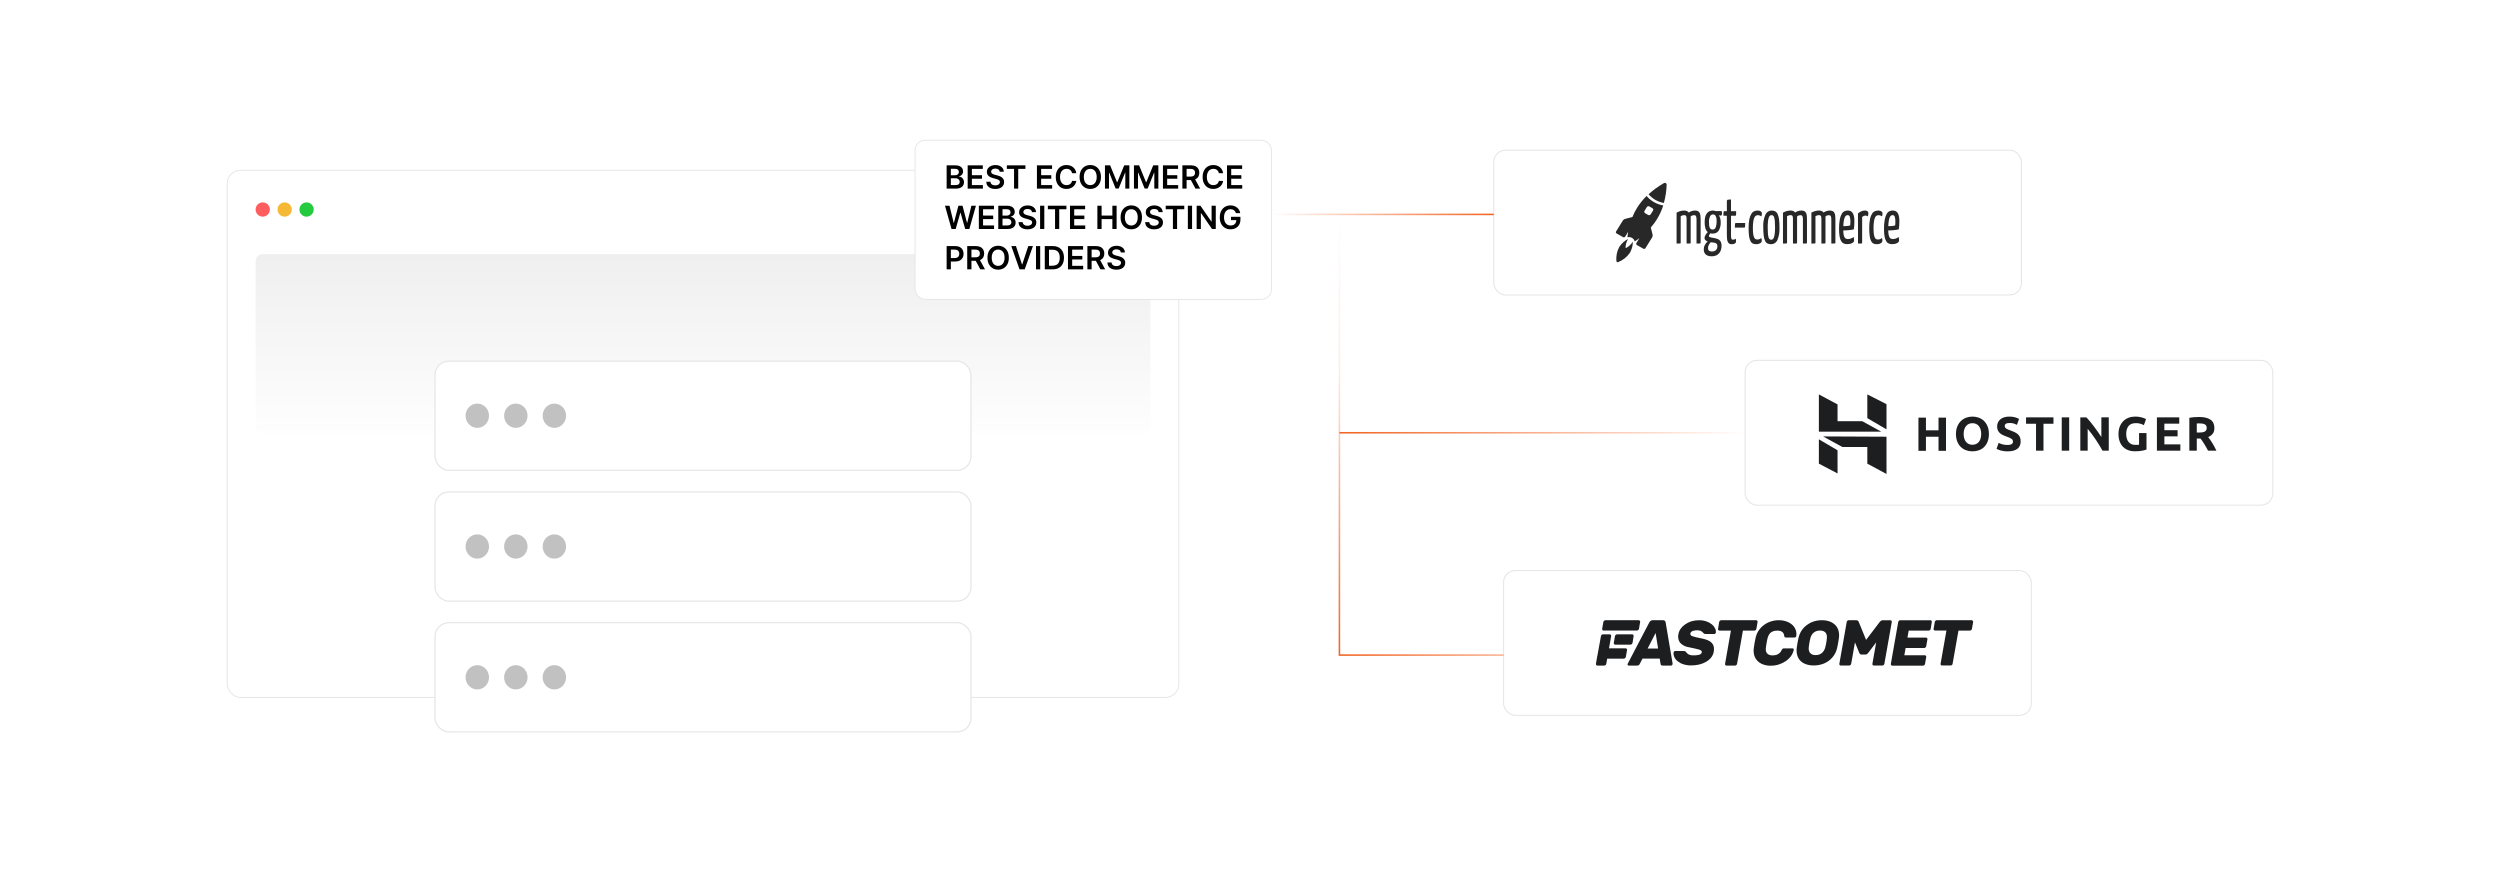 <?xml version="1.0" encoding="UTF-8"?><svg id="a" xmlns="http://www.w3.org/2000/svg" xmlns:xlink="http://www.w3.org/1999/xlink" viewBox="0 0 860 300"><defs><filter id="b" filterUnits="userSpaceOnUse"><feOffset dx="0" dy="0"/><feGaussianBlur result="c" stdDeviation="3.514"/><feFlood flood-color="#f26322" flood-opacity=".3"/><feComposite in2="c" operator="in"/><feComposite in="SourceGraphic"/></filter><linearGradient id="d" x1="241.825" y1="154.087" x2="241.825" y2="87.83" gradientUnits="userSpaceOnUse"><stop offset="0" stop-color="#fff"/><stop offset="1" stop-color="#efefef"/></linearGradient><filter id="e" filterUnits="userSpaceOnUse"><feOffset dx="0" dy="0"/><feGaussianBlur result="f" stdDeviation="2.59"/><feFlood flood-color="#f26322" flood-opacity=".3"/><feComposite in2="f" operator="in"/><feComposite in="SourceGraphic"/></filter><filter id="g" filterUnits="userSpaceOnUse"><feOffset dx="0" dy="0"/><feGaussianBlur result="h" stdDeviation="2.59"/><feFlood flood-color="#f26322" flood-opacity=".3"/><feComposite in2="h" operator="in"/><feComposite in="SourceGraphic"/></filter><filter id="i" filterUnits="userSpaceOnUse"><feOffset dx="0" dy="0"/><feGaussianBlur result="j" stdDeviation="2.59"/><feFlood flood-color="#f26322" flood-opacity=".3"/><feComposite in2="j" operator="in"/><feComposite in="SourceGraphic"/></filter><filter id="k" filterUnits="userSpaceOnUse"><feOffset dx="0" dy="0"/><feGaussianBlur result="l" stdDeviation="3.257"/><feFlood flood-color="#f26322" flood-opacity=".3"/><feComposite in2="l" operator="in"/><feComposite in="SourceGraphic"/></filter><filter id="m" filterUnits="userSpaceOnUse"><feOffset dx="0" dy="0"/><feGaussianBlur result="n" stdDeviation="3.257"/><feFlood flood-color="#f26322" flood-opacity=".3"/><feComposite in2="n" operator="in"/><feComposite in="SourceGraphic"/></filter><filter id="o" filterUnits="userSpaceOnUse"><feOffset dx="0" dy="0"/><feGaussianBlur result="p" stdDeviation="3.257"/><feFlood flood-color="#f26322" flood-opacity=".3"/><feComposite in2="p" operator="in"/><feComposite in="SourceGraphic"/></filter><linearGradient id="ae" x1="436.711" y1="201.842" x2="512.911" y2="125.642" gradientUnits="userSpaceOnUse"><stop offset="0" stop-color="#f26322"/><stop offset=".638" stop-color="rgba(242,99,34,.35)" stop-opacity=".35"/><stop offset="1" stop-color="#f26322" stop-opacity="0"/></linearGradient><linearGradient id="af" x1="437.396" y1="73.76" x2="513.854" y2="73.76" gradientUnits="userSpaceOnUse"><stop offset="0" stop-color="#f26322" stop-opacity="0"/><stop offset="1" stop-color="#f26322"/></linearGradient><linearGradient id="ag" x1="460.76" y1="148.869" x2="600.341" y2="148.869" gradientUnits="userSpaceOnUse"><stop offset="0" stop-color="#f26322"/><stop offset="1" stop-color="#f26322" stop-opacity="0"/></linearGradient></defs><rect x="78.15" y="58.596" width="327.349" height="181.314" rx="4.558" ry="4.558" fill="#fff" filter="url(#b)" stroke="#e5e5e5" stroke-miterlimit="10" stroke-width=".327"/><circle cx="90.383" cy="72.076" r="2.457" fill="#ff5d5e" stroke-width="0"/><circle cx="97.922" cy="72.076" r="2.457" fill="#f5b935" stroke-width="0"/><circle cx="105.461" cy="72.076" r="2.457" fill="#24cb3f" stroke-width="0"/><polygon points="389.9 64.886 384.064 68.449 384.064 75.566 385.73 76.585 385.718 69.466 389.888 66.92 394.058 69.466 394.058 76.581 395.724 75.566 395.724 68.443 389.9 64.886" fill="#f26322" stroke-width="0"/><polygon points="390.726 76.583 389.894 77.095 389.057 76.588 389.057 69.466 387.393 70.483 387.396 77.602 389.892 79.127 392.392 77.602 392.392 70.483 390.726 69.466 390.726 76.583" fill="#f26322" stroke-width="0"/><rect x="87.926" y="87.449" width="307.798" height="61.805" rx="2.338" ry="2.338" fill="url(#d)" stroke-width="0"/><rect x="149.637" y="124.228" width="184.375" height="37.564" rx="4.75" ry="4.75" fill="#fff" filter="url(#e)" stroke="#e5e5e5" stroke-miterlimit="10" stroke-width=".408"/><ellipse cx="164.19" cy="143.01" rx="4.035" ry="4.178" fill="#c1c1c1" stroke-width="0"/><ellipse cx="177.445" cy="143.01" rx="4.035" ry="4.178" fill="#c1c1c1" stroke-width="0"/><ellipse cx="190.701" cy="143.01" rx="4.035" ry="4.178" fill="#c1c1c1" stroke-width="0"/><rect x="149.637" y="169.218" width="184.375" height="37.564" rx="4.75" ry="4.75" fill="#fff" filter="url(#g)" stroke="#e5e5e5" stroke-miterlimit="10" stroke-width=".408"/><ellipse cx="164.19" cy="188" rx="4.035" ry="4.178" fill="#c1c1c1" stroke-width="0"/><ellipse cx="177.445" cy="188" rx="4.035" ry="4.178" fill="#c1c1c1" stroke-width="0"/><ellipse cx="190.701" cy="188" rx="4.035" ry="4.178" fill="#c1c1c1" stroke-width="0"/><rect x="149.637" y="214.209" width="184.375" height="37.564" rx="4.75" ry="4.75" fill="#fff" filter="url(#i)" stroke="#e5e5e5" stroke-miterlimit="10" stroke-width=".408"/><ellipse cx="164.19" cy="232.991" rx="4.035" ry="4.178" fill="#c1c1c1" stroke-width="0"/><ellipse cx="177.445" cy="232.991" rx="4.035" ry="4.178" fill="#c1c1c1" stroke-width="0"/><ellipse cx="190.701" cy="232.991" rx="4.035" ry="4.178" fill="#c1c1c1" stroke-width="0"/><rect x="314.785" y="48.227" width="122.611" height="54.76" rx="3.512" ry="3.512" fill="#fff" stroke="#e5e5e5" stroke-miterlimit="10" stroke-width=".313"/><path d="M325.643,64.886v-8.005h3.064c.578,0,1.06.091,1.444.272.384.182.672.428.864.741.191.312.287.667.287,1.062,0,.326-.062.605-.188.835s-.293.417-.504.56-.447.246-.708.309v.078c.284.016.557.102.819.261.262.157.476.38.643.666.167.287.25.633.25,1.04,0,.414-.1.786-.301,1.115-.201.33-.503.59-.907.78s-.912.285-1.524.285h-3.24ZM327.093,60.285h1.435c.25,0,.475-.046.676-.139s.359-.224.475-.395c.116-.171.174-.373.174-.608,0-.31-.109-.565-.326-.766-.218-.2-.54-.301-.967-.301h-1.466v2.208ZM327.093,63.674h1.56c.526,0,.906-.101,1.139-.303s.35-.462.35-.779c0-.237-.059-.452-.176-.644s-.284-.343-.5-.453-.475-.166-.774-.166h-1.599v2.345Z" fill="#000" stroke-width="0"/><path d="M332.878,64.886v-8.005h5.206v1.216h-3.756v2.173h3.486v1.216h-3.486v2.185h3.787v1.216h-5.237Z" fill="#000" stroke-width="0"/><path d="M343.916,59.081c-.036-.341-.19-.606-.459-.797s-.619-.285-1.05-.285c-.302,0-.561.045-.777.137-.217.091-.382.215-.497.371-.114.156-.173.335-.176.535,0,.167.039.311.115.435.077.122.183.226.315.31s.279.155.441.213c.161.058.324.105.488.144l.751.188c.302.07.593.166.873.285.28.12.532.272.755.454.223.182.399.402.529.66s.195.56.195.907c0,.469-.12.881-.359,1.236-.24.356-.586.634-1.038.833s-.998.299-1.64.299c-.623,0-1.162-.097-1.62-.289-.457-.193-.814-.475-1.071-.845-.257-.369-.396-.82-.416-1.352h1.426c.021.278.107.511.258.695.151.185.349.323.593.414.243.092.517.137.818.137.315,0,.593-.047.831-.143.238-.095.425-.228.56-.398s.205-.371.207-.6c-.002-.209-.064-.382-.184-.519s-.287-.251-.502-.344-.466-.175-.753-.248l-.91-.234c-.659-.17-1.18-.427-1.562-.772-.382-.345-.573-.805-.573-1.378,0-.471.128-.884.385-1.238.257-.354.606-.63,1.049-.827.443-.196.945-.295,1.505-.295.568,0,1.066.099,1.495.295.429.197.766.469,1.011.817.245.348.371.747.379,1.197h-1.395Z" fill="#000" stroke-width="0"/><path d="M346.358,58.097v-1.216h6.387v1.216h-2.474v6.789h-1.438v-6.789h-2.475Z" fill="#000" stroke-width="0"/><path d="M356.704,64.886v-8.005h5.207v1.216h-3.757v2.173h3.487v1.216h-3.487v2.185h3.788v1.216h-5.238Z" fill="#000" stroke-width="0"/><path d="M370.244,59.582h-1.462c-.042-.24-.119-.453-.231-.64-.112-.185-.252-.345-.419-.475-.166-.13-.355-.229-.568-.295-.212-.066-.441-.1-.685-.1-.435,0-.821.108-1.157.326s-.6.535-.79.954c-.19.418-.285.928-.285,1.53,0,.612.096,1.127.287,1.545.192.419.455.734.79.946.335.213.719.318,1.151.318.239,0,.464-.031.674-.096.21-.064.398-.158.566-.283.169-.125.31-.278.427-.461.115-.183.195-.392.24-.626l1.462.008c-.055.381-.173.738-.353,1.071-.182.334-.418.627-.71.882-.292.254-.633.452-1.024.594-.391.142-.824.213-1.301.213-.704,0-1.332-.163-1.885-.488-.552-.326-.987-.796-1.305-1.411-.318-.615-.477-1.353-.477-2.212,0-.863.16-1.601.481-2.215.32-.613.757-1.083,1.309-1.409.553-.325,1.179-.488,1.877-.488.445,0,.859.062,1.242.188.384.125.725.309,1.024.549.3.241.547.536.741.884.193.348.32.744.381,1.19Z" fill="#000" stroke-width="0"/><path d="M378.729,60.884c0,.862-.161,1.601-.482,2.214-.322.613-.76,1.083-1.313,1.409-.554.325-1.182.488-1.882.488-.701,0-1.329-.163-1.883-.49s-.991-.798-1.312-1.411c-.322-.613-.483-1.351-.483-2.21,0-.863.161-1.601.483-2.215.321-.613.759-1.083,1.312-1.409.554-.325,1.182-.488,1.883-.488.7,0,1.328.163,1.882.488.554.326.991.796,1.313,1.409.321.614.482,1.352.482,2.215ZM377.271,60.884c0-.607-.095-1.12-.283-1.538-.19-.419-.45-.735-.784-.95-.333-.215-.718-.322-1.152-.322-.435,0-.82.107-1.153.322-.334.215-.595.531-.784.95-.189.418-.283.931-.283,1.538,0,.606.095,1.119.283,1.537.19.419.45.735.784.95.333.215.718.322,1.153.322.435,0,.819-.107,1.152-.322.334-.215.595-.531.784-.95.189-.418.283-.931.283-1.537Z" fill="#000" stroke-width="0"/><path d="M380.105,56.881h1.775l2.376,5.801h.094l2.377-5.801h1.774v8.005h-1.392v-5.499h-.074l-2.213,5.476h-1.039l-2.213-5.487h-.074v5.511h-1.392v-8.005Z" fill="#000" stroke-width="0"/><path d="M390.08,56.881h1.775l2.376,5.801h.094l2.377-5.801h1.774v8.005h-1.392v-5.499h-.074l-2.213,5.476h-1.039l-2.213-5.487h-.074v5.511h-1.392v-8.005Z" fill="#000" stroke-width="0"/><path d="M400.054,64.886v-8.005h5.207v1.216h-3.757v2.173h3.487v1.216h-3.487v2.185h3.788v1.216h-5.238Z" fill="#000" stroke-width="0"/><path d="M406.742,64.886v-8.005h3.002c.615,0,1.132.106,1.55.32.419.214.735.513.95.897.215.384.322.832.322,1.343,0,.513-.108.958-.326,1.334-.218.377-.537.668-.96.872-.422.204-.94.307-1.556.307h-2.138v-1.204h1.942c.359,0,.654-.05.884-.15.23-.1.399-.247.51-.441s.166-.434.166-.717c0-.284-.056-.527-.168-.73s-.282-.355-.512-.461-.525-.158-.888-.158h-1.329v6.793h-1.45ZM410.877,61.259l1.981,3.627h-1.618l-1.946-3.627h1.583Z" fill="#000" stroke-width="0"/><path d="M420.754,59.582h-1.462c-.042-.24-.119-.453-.231-.64-.112-.185-.252-.345-.419-.475-.166-.13-.355-.229-.568-.295-.212-.066-.441-.1-.685-.1-.435,0-.821.108-1.157.326s-.6.535-.79.954c-.19.418-.285.928-.285,1.53,0,.612.096,1.127.287,1.545.192.419.455.734.79.946.335.213.719.318,1.151.318.239,0,.464-.031.674-.096.21-.064.398-.158.566-.283.169-.125.31-.278.427-.461.115-.183.195-.392.24-.626l1.462.008c-.055.381-.173.738-.353,1.071-.182.334-.418.627-.71.882-.292.254-.633.452-1.024.594-.391.142-.824.213-1.301.213-.704,0-1.332-.163-1.885-.488-.552-.326-.987-.796-1.305-1.411-.318-.615-.477-1.353-.477-2.212,0-.863.16-1.601.481-2.215.32-.613.757-1.083,1.309-1.409.553-.325,1.179-.488,1.877-.488.445,0,.859.062,1.242.188.384.125.725.309,1.024.549.3.241.547.536.741.884.193.348.32.744.381,1.19Z" fill="#000" stroke-width="0"/><path d="M422.086,64.886v-8.005h5.207v1.216h-3.757v2.173h3.487v1.216h-3.487v2.185h3.788v1.216h-5.238Z" fill="#000" stroke-width="0"/><path d="M327.328,78.772l-2.259-8.005h1.56l1.442,5.883h.074l1.54-5.883h1.419l1.544,5.887h.07l1.442-5.887h1.559l-2.259,8.005h-1.431l-1.603-5.616h-.062l-1.606,5.616h-1.431Z" fill="#000" stroke-width="0"/><path d="M336.724,78.772v-8.005h5.207v1.216h-3.757v2.173h3.487v1.216h-3.487v2.185h3.788v1.216h-5.238Z" fill="#000" stroke-width="0"/><path d="M343.411,78.772v-8.005h3.064c.579,0,1.06.091,1.444.272.385.182.673.428.864.741.191.312.287.667.287,1.062,0,.326-.062.605-.188.835s-.293.417-.504.56c-.212.144-.447.246-.708.309v.078c.284.016.557.102.819.261.262.157.476.38.643.666.167.287.25.633.25,1.04,0,.414-.101.786-.301,1.115-.2.33-.503.59-.907.78-.403.19-.911.285-1.524.285h-3.24ZM344.861,74.171h1.435c.25,0,.476-.046.677-.139.2-.093.358-.224.475-.395s.174-.373.174-.608c0-.31-.108-.565-.326-.766s-.54-.301-.968-.301h-1.466v2.208ZM344.861,77.56h1.56c.526,0,.906-.101,1.14-.303s.35-.462.35-.779c0-.237-.059-.452-.176-.644s-.284-.343-.5-.453c-.217-.11-.475-.166-.774-.166h-1.599v2.345Z" fill="#000" stroke-width="0"/><path d="M354.997,72.967c-.036-.341-.19-.606-.459-.797s-.619-.285-1.05-.285c-.302,0-.561.045-.777.137-.217.091-.382.215-.497.371-.114.156-.173.335-.176.535,0,.167.039.311.115.435.077.122.183.226.315.31s.279.155.441.213c.161.058.324.105.488.144l.751.188c.302.07.593.166.873.285.28.12.532.272.755.454.223.182.399.402.529.66s.195.56.195.907c0,.469-.12.881-.359,1.236-.24.356-.586.634-1.038.833s-.998.299-1.64.299c-.623,0-1.162-.097-1.62-.289-.457-.193-.815-.475-1.07-.845-.257-.369-.396-.82-.417-1.352h1.427c.021.278.107.511.258.695.151.185.349.323.593.414.243.092.517.137.818.137.315,0,.593-.047.831-.143.238-.095.425-.228.56-.398s.205-.371.207-.6c-.002-.209-.064-.382-.184-.519s-.287-.251-.502-.344-.466-.175-.753-.248l-.91-.234c-.659-.17-1.18-.427-1.562-.772-.382-.345-.573-.805-.573-1.378,0-.471.129-.884.386-1.238.256-.354.606-.63,1.049-.827.443-.196.945-.295,1.505-.295.568,0,1.066.099,1.495.295.429.197.766.469,1.011.817.245.348.371.747.379,1.197h-1.395Z" fill="#000" stroke-width="0"/><path d="M359.241,70.767v8.005h-1.45v-8.005h1.45Z" fill="#000" stroke-width="0"/><path d="M360.464,71.982v-1.216h6.387v1.216h-2.474v6.789h-1.438v-6.789h-2.475Z" fill="#000" stroke-width="0"/><path d="M368.078,78.772v-8.005h5.207v1.216h-3.757v2.173h3.487v1.216h-3.487v2.185h3.788v1.216h-5.238Z" fill="#000" stroke-width="0"/><path d="M377.498,78.772v-8.005h1.45v3.389h3.71v-3.389h1.454v8.005h-1.454v-3.4h-3.71v3.4h-1.45Z" fill="#000" stroke-width="0"/><path d="M392.839,74.769c0,.862-.161,1.601-.482,2.214-.322.613-.76,1.083-1.313,1.409-.554.325-1.182.488-1.882.488-.701,0-1.329-.163-1.883-.49s-.991-.798-1.312-1.411c-.322-.613-.483-1.351-.483-2.21,0-.863.161-1.601.483-2.215.321-.613.759-1.083,1.312-1.409.554-.325,1.182-.488,1.883-.488.7,0,1.328.163,1.882.488.554.326.991.796,1.313,1.409.321.614.482,1.352.482,2.215ZM391.381,74.769c0-.607-.095-1.12-.283-1.538-.19-.419-.45-.735-.784-.95-.333-.215-.718-.322-1.152-.322-.435,0-.82.107-1.153.322-.334.215-.595.531-.784.95-.189.418-.283.931-.283,1.538,0,.606.095,1.119.283,1.537.19.419.45.735.784.95.333.215.718.322,1.153.322.435,0,.819-.107,1.152-.322.334-.215.595-.531.784-.95.189-.418.283-.931.283-1.537Z" fill="#000" stroke-width="0"/><path d="M398.565,72.967c-.036-.341-.19-.606-.459-.797s-.619-.285-1.05-.285c-.302,0-.561.045-.777.137-.217.091-.382.215-.497.371-.114.156-.173.335-.176.535,0,.167.039.311.115.435.077.122.183.226.315.31s.279.155.441.213c.161.058.324.105.488.144l.751.188c.302.07.593.166.873.285.28.12.532.272.755.454.223.182.399.402.529.66s.195.56.195.907c0,.469-.12.881-.359,1.236-.24.356-.586.634-1.038.833s-.998.299-1.64.299c-.623,0-1.162-.097-1.62-.289-.457-.193-.815-.475-1.07-.845-.257-.369-.396-.82-.417-1.352h1.427c.021.278.107.511.258.695.151.185.349.323.593.414.243.092.517.137.818.137.315,0,.593-.047.831-.143.238-.095.425-.228.56-.398s.205-.371.207-.6c-.002-.209-.064-.382-.184-.519s-.287-.251-.502-.344-.466-.175-.753-.248l-.91-.234c-.659-.17-1.18-.427-1.562-.772-.382-.345-.573-.805-.573-1.378,0-.471.129-.884.386-1.238.256-.354.606-.63,1.049-.827.443-.196.945-.295,1.505-.295.568,0,1.066.099,1.495.295.429.197.766.469,1.011.817.245.348.371.747.379,1.197h-1.395Z" fill="#000" stroke-width="0"/><path d="M401.007,71.982v-1.216h6.387v1.216h-2.474v6.789h-1.438v-6.789h-2.475Z" fill="#000" stroke-width="0"/><path d="M410.072,70.767v8.005h-1.45v-8.005h1.45Z" fill="#000" stroke-width="0"/><path d="M418.226,70.767v8.005h-1.29l-3.772-5.452h-.066v5.452h-1.45v-8.005h1.298l3.769,5.456h.07v-5.456h1.442Z" fill="#000" stroke-width="0"/><path d="M425.164,73.323c-.065-.212-.154-.401-.268-.569s-.249-.311-.407-.432c-.157-.12-.338-.21-.541-.272s-.425-.092-.664-.092c-.431,0-.814.108-1.149.324s-.6.533-.792.952c-.191.418-.287.927-.287,1.526,0,.605.096,1.116.285,1.535.19.42.455.738.794.956s.732.326,1.181.326c.406,0,.759-.078,1.057-.234.299-.156.528-.378.69-.666.161-.288.242-.626.242-1.015l.328.051h-2.173v-1.134h3.248v.962c0,.685-.146,1.278-.438,1.778-.292.5-.693.886-1.204,1.155s-1.098.404-1.759.404c-.737,0-1.385-.166-1.941-.498-.556-.332-.99-.806-1.301-1.419-.311-.614-.468-1.343-.468-2.187,0-.646.092-1.224.276-1.732.184-.508.44-.94.771-1.295.331-.356.719-.627,1.165-.814.445-.186.93-.279,1.454-.279.442,0,.856.065,1.238.193.384.129.724.312,1.022.549.299.237.544.519.736.845.193.326.319.685.38,1.079h-1.478Z" fill="#000" stroke-width="0"/><path d="M325.643,92.658v-8.005h3.002c.615,0,1.131.114,1.55.344.418.23.735.544.95.944.215.399.322.854.322,1.362,0,.513-.108.969-.324,1.368-.216.398-.536.712-.958.94-.422.229-.942.342-1.56.342h-1.99v-1.191h1.794c.36,0,.654-.062.884-.189.229-.125.399-.297.51-.516s.166-.47.166-.754-.055-.534-.166-.751c-.111-.216-.281-.385-.512-.506-.231-.121-.527-.182-.89-.182h-1.329v6.793h-1.45Z" fill="#000" stroke-width="0"/><path d="M332.726,92.658v-8.005h3.002c.615,0,1.131.106,1.55.32.418.214.735.513.95.897.215.384.322.832.322,1.343,0,.513-.109.958-.326,1.334-.218.377-.538.668-.96.872-.422.204-.941.307-1.556.307h-2.138v-1.204h1.942c.36,0,.654-.05.884-.15.229-.1.399-.247.51-.441s.166-.434.166-.717c0-.284-.056-.527-.168-.73-.112-.202-.283-.355-.512-.461-.23-.105-.525-.158-.888-.158h-1.329v6.793h-1.45ZM336.861,89.031l1.982,3.627h-1.618l-1.947-3.627h1.583Z" fill="#000" stroke-width="0"/><path d="M347.039,88.656c0,.862-.161,1.601-.482,2.214-.322.613-.76,1.083-1.313,1.409-.554.325-1.182.488-1.882.488-.701,0-1.329-.163-1.883-.49-.553-.327-.991-.798-1.313-1.411s-.482-1.351-.482-2.21c0-.863.161-1.601.482-2.215.322-.613.76-1.083,1.313-1.409.554-.325,1.182-.488,1.883-.488.7,0,1.328.163,1.882.488.554.326.991.796,1.313,1.409.321.614.482,1.352.482,2.215ZM345.581,88.656c0-.607-.095-1.12-.283-1.538-.19-.419-.45-.735-.784-.95-.333-.215-.718-.322-1.152-.322-.435,0-.82.107-1.153.322-.334.215-.595.531-.784.95-.189.418-.283.931-.283,1.538,0,.606.095,1.119.283,1.537.19.419.45.735.784.95.333.215.718.322,1.153.322.435,0,.819-.107,1.152-.322.334-.215.595-.531.784-.95.189-.418.283-.931.283-1.537Z" fill="#000" stroke-width="0"/><path d="M349.485,84.653l2.083,6.301h.082l2.08-6.301h1.595l-2.822,8.005h-1.79l-2.818-8.005h1.591Z" fill="#000" stroke-width="0"/><path d="M357.83,84.653v8.005h-1.45v-8.005h1.45Z" fill="#000" stroke-width="0"/><path d="M362.118,92.658h-2.713v-8.005h2.768c.795,0,1.478.16,2.05.478.572.319,1.012.777,1.319,1.374s.462,1.31.462,2.143c0,.833-.155,1.55-.464,2.149s-.753,1.06-1.333,1.38c-.579.32-1.275.48-2.089.48ZM360.855,91.403h1.192c.558,0,1.022-.102,1.395-.307.373-.204.652-.511.841-.919.188-.407.281-.917.281-1.529s-.094-1.121-.281-1.526c-.189-.405-.465-.709-.831-.911s-.82-.303-1.362-.303h-1.235v5.495Z" fill="#000" stroke-width="0"/><path d="M367.378,92.658v-8.005h5.207v1.216h-3.757v2.173h3.487v1.216h-3.487v2.185h3.788v1.216h-5.238Z" fill="#000" stroke-width="0"/><path d="M374.066,92.658v-8.005h3.002c.615,0,1.132.106,1.55.32.419.214.735.513.95.897.215.384.322.832.322,1.343,0,.513-.108.958-.326,1.334-.218.377-.537.668-.96.872-.422.204-.94.307-1.556.307h-2.138v-1.204h1.942c.359,0,.654-.05.884-.15.23-.1.399-.247.51-.441s.166-.434.166-.717c0-.284-.056-.527-.168-.73s-.282-.355-.512-.461-.525-.158-.888-.158h-1.329v6.793h-1.45ZM378.202,89.031l1.981,3.627h-1.618l-1.946-3.627h1.583Z" fill="#000" stroke-width="0"/><path d="M385.577,86.853c-.036-.341-.19-.606-.459-.797s-.619-.285-1.05-.285c-.302,0-.561.045-.777.137-.217.091-.382.215-.497.371-.114.156-.173.335-.176.535,0,.167.039.311.115.435.077.122.183.226.315.31s.279.155.441.213c.161.058.324.105.488.144l.751.188c.302.07.593.166.873.285.28.12.532.272.755.454.223.182.399.402.529.66s.195.56.195.907c0,.469-.12.881-.359,1.236-.24.356-.586.634-1.038.833s-.998.299-1.64.299c-.623,0-1.162-.097-1.62-.289-.457-.193-.815-.475-1.07-.845-.257-.369-.396-.82-.417-1.352h1.427c.021.278.107.511.258.695.151.185.349.323.593.414.243.092.517.137.818.137.315,0,.593-.047.831-.143.238-.095.425-.228.56-.398s.205-.371.207-.6c-.002-.209-.064-.382-.184-.519s-.287-.251-.502-.344-.466-.175-.753-.248l-.91-.234c-.659-.17-1.18-.427-1.562-.772-.382-.345-.573-.805-.573-1.378,0-.471.129-.884.386-1.238.256-.354.606-.63,1.049-.827.443-.196.945-.295,1.505-.295.568,0,1.066.099,1.495.295.429.197.766.469,1.011.817.245.348.371.747.379,1.197h-1.395Z" fill="#000" stroke-width="0"/><rect x="600.319" y="123.96" width="181.53" height="49.818" rx="4.076" ry="4.076" fill="#fff" filter="url(#k)" stroke="#e5e5e5" stroke-miterlimit="10" stroke-width=".363"/><rect x="517.235" y="196.268" width="181.53" height="49.818" rx="4.076" ry="4.076" fill="#fff" filter="url(#m)" stroke="#e5e5e5" stroke-miterlimit="10" stroke-width=".363"/><rect x="513.854" y="51.652" width="181.53" height="49.818" rx="4.076" ry="4.076" fill="#fff" filter="url(#o)" stroke="#e5e5e5" stroke-miterlimit="10" stroke-width=".363"/><g id="q"><path id="r" d="M580.184,75.119c.015-.296-.046-.591-.178-.857-.164-.194-.416-.291-.668-.256-.423.002-.835.134-1.18.378v9.039c.003.072-.009.144-.034.212-.011.056-.067.089-.165.111-.139.027-.281.038-.423.034h-.792v-10.62c.389-.227.804-.407,1.236-.535.451-.136.92-.203,1.391-.2.321-.011.64.05.935.178.249.114.464.29.624.512.314-.217.659-.386,1.024-.501.359-.12.734-.184,1.113-.19.357-.016.713.057,1.036.212.254.139.46.353.59.612.147.307.234.64.256.98.047.444.07.889.067,1.335v7.858c.003.072-.009.144-.034.212-.011.056-.067.089-.156.111-.143.026-.289.037-.434.034h-.79v-8.238c.02-.392-.033-.784-.156-1.157-.134-.251-.409-.393-.69-.356-.196.002-.39.032-.577.089-.218.068-.419.181-.59.334v8.971c.003.071-.001.142-.011.212-.011.056-.067.089-.145.111-.139.027-.281.038-.423.034h-.824l-.003-8.659Z" fill="#282828" stroke-width="0"/><path id="s" d="M589.278,72.425c.139,0,.277.015.412.044.155.033.308.077.456.134h2.092c.043.107.073.219.089.334.034.176.049.355.044.535,0,.456-.156.69-.489.69-.212-.007-.422-.045-.624-.111.218.294.381.626.479.98.133.463.197.943.19,1.424.047.989-.181,1.971-.659,2.838-.471.722-1.3,1.128-2.159,1.058-.263.006-.525-.024-.779-.089-.123.15-.227.315-.311.489-.089.148-.139.317-.145.49.005.106.063.203.156.256.136.076.282.131.434.165l.659.134.802.134c.319.068.631.161.935.278.27.105.516.264.723.467.208.211.368.466.467.746.12.358.176.735.165,1.113 0.0.463-.064.924-.19,1.369-.116.424-.321.819-.601,1.157-.281.341-.635.615-1.036.802-.472.21-.986.313-1.503.301-.484.017-.967-.055-1.424-.212-.323-.119-.613-.314-.846-.568-.193-.226-.334-.492-.412-.779-.068-.284-.101-.576-.101-.868-.007-.525.123-1.043.378-1.503.243-.443.563-.839.946-1.169-.298-.094-.569-.258-.79-.479-.198-.196-.3-.468-.279-.746.028-.342.134-.674.311-.968.224-.376.493-.724.802-1.036-.416-.366-.707-.852-.835-1.391-.162-.636-.24-1.291-.234-1.948-.012-.637.055-1.274.2-1.895.11-.455.311-.882.59-1.258.237-.31.552-.552.913-.701.371-.149.769-.225,1.169-.222l.004.005ZM589.234,73.761c-.403.017-.765.252-.946.612-.309.648-.443,1.366-.39,2.082-.004.357.011.715.044,1.071.023.273.09.539.2.79.079.198.214.368.39.489.194.118.419.176.646.165.462.003.873-.294,1.013-.735.244-.708.349-1.456.311-2.204.043-.6-.069-1.202-.323-1.747-.194-.337-.558-.538-.947-.523h0ZM588.811,83.356h-.156l-.156-.034c-.264.27-.486.577-.659.913-.181.335-.277.71-.279,1.091 0.0.161.019.322.056.479.043.139.119.265.222.367.126.117.279.202.445.247.239.064.487.094.735.089.275.006.548-.047.802-.156.21-.096.396-.236.545-.412.143-.163.253-.352.323-.557.065-.19.099-.389.101-.59.004-.211-.026-.422-.089-.624-.068-.164-.179-.307-.323-.412-.184-.126-.393-.213-.612-.256-.316-.065-.636-.109-.957-.134l.002-.012Z" fill="#282828" stroke-width="0"/><path id="t" d="M594.042,74.206h-1.18c0-.345,0-.612.011-.824-.004-.16.008-.321.034-.479-.001-.08.032-.156.089-.212.053-.033.115-.049.178-.044h.868v-3.383c-.002-.121.017-.241.056-.356.046-.09.126-.159.222-.19.141-.04.287-.062.434-.067h.713v4.007h1.77c0,.356,0,.634-.011.835.003.156-.008.313-.034.467-.007.076-.034.149-.078.212-.044.034-.1.05-.156.044h-1.491v6.479c0,.234,0,.467.011.679-.003.188.019.375.067.557.03.138.09.267.178.378.093.103.229.157.367.145.178.005.355-.022.523-.078.17-.064.331-.15.479-.256.033.132.059.266.077.4.024.162.035.326.034.489.011.179-.04.356-.145.501-.095.126-.216.229-.356.301-.15.077-.312.129-.479.156-.169.031-.34.046-.512.044-.314.016-.625-.065-.89-.234-.231-.167-.406-.4-.501-.668-.129-.335-.204-.688-.222-1.046-.043-.455-.061-.912-.056-1.369v-6.488Z" fill="#282828" stroke-width="0"/><path id="u" d="M596.791,78.303c-.009-.405.006-.81.044-1.214.022-.245.1-.367.234-.367h3.272c0,.568-.011.968-.034,1.214s-.111.367-.267.367h-3.25Z" fill="#282828" stroke-width="0"/><path id="v" d="M606.086,73.426c-.002.149-.013.297-.033.445-.026.189-.067.375-.123.557-.164-.117-.344-.211-.535-.278-.218-.079-.447-.121-.679-.123-.215.001-.427.047-.624.134-.24.134-.431.34-.545.59-.194.425-.329.874-.4,1.335-.116.785-.168,1.578-.156,2.371-.008.647.026,1.294.101,1.937.041.412.138.816.289,1.202.087.254.256.473.479.624.204.125.44.187.679.178.269.004.535-.053.779-.165.211-.088.409-.204.59-.345.046.176.084.355.111.535.022.147.033.296.033.445-.026.339-.229.639-.534.79-.428.25-.919.37-1.414.345-.377.007-.752-.061-1.102-.2-.351-.167-.634-.45-.802-.802-.261-.532-.434-1.104-.512-1.692-.124-.945-.179-1.897-.165-2.85-.027-1.072.067-2.144.279-3.195.133-.65.386-1.269.746-1.826.238-.374.589-.663,1.002-.824.355-.121.727-.185,1.102-.19.362-.013.719.084,1.024.278.256.15.413.426.412.723h-.003Z" fill="#282828" stroke-width="0"/><path id="w" d="M606.564,78.214c-.098-1.512.161-3.026.757-4.419.38-.833,1.211-1.367,2.126-1.367.411-.007.819.081,1.191.256.374.203.672.524.846.913.249.559.414,1.152.49,1.759.123.926.178,1.86.165,2.794.101,1.532-.151,3.066-.735,4.486-.369.837-1.2,1.375-2.115,1.369-.402.009-.803-.059-1.18-.2-.37-.161-.67-.449-.846-.812-.28-.55-.457-1.146-.523-1.759-.13-1.001-.189-2.01-.177-3.019ZM608.089,78.258c0,.923.034,1.658.078,2.204.034.43.112.855.234,1.269.067.234.207.441.4.59.156.1.338.15.523.145.186.002.367-.061.512-.178.193-.183.335-.413.412-.668.133-.428.222-.868.267-1.313.075-.71.109-1.423.101-2.137,0-.89-.034-1.603-.078-2.148-.033-.426-.112-.848-.234-1.258-.058-.233-.186-.443-.367-.601-.163-.104-.352-.159-.545-.156-.19-.003-.374.06-.523.178-.191.176-.333.399-.412.646-.135.423-.224.86-.267,1.302-.074.706-.107,1.416-.1,2.126Z" fill="#282828" stroke-width="0"/><path id="x" d="M616.771,75.118c.013-.294-.044-.588-.165-.857-.167-.197-.423-.293-.679-.256-.422.004-.834.136-1.18.378v9.038c0,.071-.007.142-.022.212-.022.056-.078.089-.165.111-.143.027-.289.038-.434.034h-.783v-10.619c.386-.225.797-.405,1.224-.535.451-.135.92-.202,1.391-.2.321-.011.64.05.935.178.249.114.464.29.624.512.318-.217.667-.386,1.036-.501.355-.12.727-.184,1.101-.19.358-.018.714.054,1.036.212.257.136.463.351.59.612.146.308.236.64.267.98.034.39.056.835.056,1.335v7.858c.001.072-.007.144-.021.215-.022.056-.078.089-.165.111-.139.027-.281.038-.423.034h-.79v-8.238c.024-.393-.032-.787-.165-1.157-.136-.249-.409-.39-.69-.356-.195.003-.39.033-.577.089-.214.068-.411.182-.577.334v8.971c0,.071-.007.142-.022.212-.011.056-.056.089-.145.111-.139.027-.281.039-.423.034h-.824l-.011-8.662Z" fill="#282828" stroke-width="0"/><path id="y" d="M626.555,75.118c.01-.296-.051-.589-.178-.857-.167-.197-.423-.293-.679-.256-.422.004-.834.136-1.18.378v9.038c0,.071-.007.142-.022.212-.022.056-.078.089-.165.111-.139.027-.281.038-.423.034h-.793v-10.619c.389-.227.804-.407,1.236-.535.448-.135.913-.202,1.381-.2.325-.012.648.049.946.178.245.119.459.295.624.512.313-.22.658-.389,1.024-.501.359-.121.734-.185,1.113-.19.354-.017.706.056,1.024.212.259.133.466.348.59.612.146.308.236.64.267.98.043.444.061.89.055,1.335v7.858c.006.071-.002.143-.022.212-.022.056-.067.089-.165.111-.139.027-.281.038-.423.034h-.79v-8.238c.024-.393-.032-.787-.165-1.157-.131-.248-.401-.39-.679-.356-.2.002-.399.032-.59.089-.213.071-.409.184-.577.334v8.971c.005.071-.002.143-.022.212-.011.056-.056.089-.145.111-.136.027-.274.038-.412.034h-.824l-.007-8.659Z" fill="#282828" stroke-width="0"/><path id="z" d="M635.705,72.425c1.469,0,2.204,1.191,2.204,3.584,0,.489-.011.989-.044,1.514s-.078.98-.145,1.38c-.315.078-.635.138-.957.178l-1.002.111c-.323.034-.634.044-.923.056h-.746c.004.492.045.983.123,1.469.052.32.157.628.311.913.106.203.273.366.479.467.222.093.461.139.701.134.35-.002.697-.067,1.024-.19.34-.124.661-.293.957-.501.051.197.081.398.089.601.022.234.034.445.034.624-.002.183-.073.358-.2.489-.145.161-.319.293-.512.39-.243.12-.501.206-.768.256-.304.059-.614.088-.923.089-.38.004-.758-.064-1.113-.2-.368-.155-.677-.424-.88-.768-.284-.492-.48-1.031-.577-1.592-.149-.875-.216-1.762-.2-2.649-.023-1.123.066-2.245.267-3.35.121-.676.354-1.327.69-1.925.223-.391.567-.7.98-.879.362-.141.747-.213,1.135-.212l-.002.011ZM635.549,74.006c-.18 0-.356.058-.501.165-.2.157-.353.364-.445.601-.157.371-.269.76-.334,1.157-.101.615-.156,1.236-.165,1.859h.557l.634-.034.623-.078c.182-.029.361-.073.535-.134.034-.221.057-.444.067-.668.011-.234.022-.456.022-.668.027-.577-.052-1.154-.234-1.703-.111-.319-.423-.523-.76-.498Z" fill="#282828" stroke-width="0"/><path id="aa" d="M639.144,73.427c.332-.297.707-.54,1.113-.723.389-.185.815-.28,1.246-.278.331-.031.662.057.935.247.193.176.296.43.279.69-.003.16-.014.32-.034.479-.024.2-.065.397-.123.59-.245-.171-.536-.264-.835-.267-.206.003-.41.045-.601.123-.209.087-.395.22-.545.39v8.749c.003.072-.008.144-.033.212-.011.056-.067.089-.156.111-.139.027-.281.039-.423.034h-.812l-.012-10.355Z" fill="#282828" stroke-width="0"/><path id="ab" d="M647.582,73.426c-.002.149-.013.297-.034.445-.021.19-.062.376-.123.557-.163-.12-.343-.213-.535-.278-.218-.079-.447-.121-.679-.123-.211 0-.42.046-.612.134-.242.13-.434.338-.545.59-.199.423-.334.873-.4,1.335-.116.785-.168,1.578-.156,2.371-.005.647.025,1.293.089,1.937.046.411.143.815.289,1.202.091.253.258.471.479.624.208.125.448.187.69.178.269.002.535-.054.779-.165.21-.091.408-.207.59-.345.044.208.078.386.101.535.022.147.034.296.034.445-.026.339-.23.639-.535.79-.423.249-.91.369-1.401.345-.381.007-.759-.061-1.113-.2-.349-.17-.632-.452-.802-.802-.262-.531-.432-1.104-.501-1.692-.13-.944-.191-1.897-.18-2.85-.015-1.072.081-2.143.289-3.195.13-.649.379-1.268.735-1.826.239-.377.594-.667,1.012-.824.351-.121.719-.185,1.091-.19.362-.013.719.084,1.024.278.257.15.414.426.413.723Z" fill="#282828" stroke-width="0"/><path id="ac" d="M651.177,72.425c1.469,0,2.204,1.191,2.204,3.584,0,.489-.022.989-.044,1.514-.023.463-.075.924-.156,1.38-.311.078-.627.138-.946.178l-1.002.111c-.334.034-.634.044-.923.056h-.757c.002.493.046.984.133,1.469.054.318.156.625.301.913.11.204.281.367.489.467.222.093.461.139.701.134.35-.004.696-.068,1.024-.19.336-.124.654-.293.946-.501.055.196.089.398.101.601.011.234.022.445.022.624.003.181-.065.357-.19.489-.147.164-.325.296-.523.39-.238.122-.494.208-.757.256-.305.059-.614.089-.924.089-.384.003-.765-.065-1.125-.2-.365-.155-.669-.425-.868-.768-.284-.492-.479-1.031-.577-1.592-.154-.875-.225-1.762-.212-2.649-.026-1.123.067-2.247.279-3.35.121-.676.354-1.327.69-1.925.226-.389.569-.697.98-.879.361-.142.747-.214,1.135-.212l-.001.011ZM651.012,74.006c-.18.004-.354.061-.501.165-.197.16-.35.367-.445.601-.153.372-.261.76-.323,1.157-.101.615-.156,1.236-.165,1.859h.557l.634-.034.624-.078c.182-.029.361-.073.535-.134.034-.221.057-.444.067-.668.011-.234.011-.456.011-.668.026-.576-.05-1.153-.222-1.703-.118-.32-.434-.523-.774-.498h.003Z" fill="#282828" stroke-width="0"/><path id="ad" d="M568.63,72.447c.176-.274.096-.639-.179-.815-.011-.007-.022-.013-.033-.02l-1.046-.601c-.299-.164-.675-.067-.857.222l-.79,1.28c-.176.282-.091.653.191.829.003.002.006.004.009.006l1.046.601c.305.169.69.066.868-.234l.79-1.269ZM568.311,81.707l-2.274,3.663c-.073.119-.189.207-.323.247-.136.032-.279.012-.4-.056l-2.224-1.269c-.116-.069-.2-.181-.234-.311-.035-.133-.011-.276.067-.39l1.013-1.648c-.557.423-1.091.802-1.581,1.125-.138-.521-.479-.966-.946-1.236-.485-.268-1.053-.344-1.592-.212.056-.568.145-1.202.267-1.881l-1.013,1.658c-.078.117-.197.201-.334.234-.132.042-.276.025-.395-.047l-2.224-1.279c-.124-.057-.215-.168-.247-.301-.03-.134-.006-.274.067-.39l2.26-3.662c.21-.336.54-.579.923-.679l2.426-.612c.435-1.087.964-2.135,1.581-3.131.933-1.498,2.039-2.88,3.295-4.119.726.851,1.593,1.571,2.563,2.128.983.561,2.057.945,3.172,1.135-.535,1.669-1.268,3.268-2.182,4.764-.621 1-1.325,1.946-2.104,2.827l.601,2.349c.091.371.032.763-.165,1.091M561.573,83.3c-.544.826-1.282,1.506-2.148,1.981-.074.043-.17.018-.213-.056-.014-.023-.021-.05-.021-.077.017-.972.285-1.923.779-2.761.039-.07.084-.137.134-.2-1.24.622-2.292,1.563-3.048,2.727-.848,1.512-1.194,3.254-.989,4.976.035.212.236.356.448.321.026-.004.051-.011.075-.02,1.654-.635,3.078-1.755,4.085-3.213.684-1.179,1.038-2.521,1.024-3.884-.034.074-.075.145-.123.212M569.464,68.773c-.89-.507-1.685-1.166-2.349-1.948,1.599-1.458,3.353-2.734,5.232-3.807.282-.198.671-.13.869.152.083.118.122.261.112.405-.069,2.112-.39,4.209-.957,6.245-1.021-.183-2.003-.537-2.906-1.047" fill="#282828" stroke-width="0"/></g><path d="M683.746,151.881c.29-.744.435-1.606.435-2.587s-.148-1.844-.444-2.588c-.295-.744-.701-1.37-1.215-1.877-.514-.507-1.117-.887-1.806-1.141-.69-.254-1.423-.381-2.2-.381-.755,0-1.476.127-2.159.381-.684.254-1.287.634-1.806,1.141-.52.507-.934,1.133-1.24,1.877-.306.744-.46,1.606-.46,2.588s.148,1.843.444,2.587c.296.744.7,1.367,1.215,1.868.514.502,1.117.879,1.806,1.133.69.254,1.423.381,2.2.381.799,0,1.546-.127,2.241-.381.695-.253,1.295-.631,1.798-1.133.503-.501.9-1.124,1.191-1.868ZM675.699,150.814c-.137-.452-.205-.959-.205-1.521,0-.551.068-1.056.205-1.513.137-.457.334-.849.591-1.173.257-.325.572-.579.944-.761.372-.182.799-.273,1.281-.273.47,0,.895.088,1.273.265.377.176.695.427.952.752.257.326.455.717.591,1.174.137.458.205.967.205,1.53,0,.562-.069,1.069-.205,1.521-.137.452-.334.841-.591,1.166-.257.326-.575.576-.952.752-.378.177-.802.265-1.273.265-.482,0-.909-.088-1.281-.265-.372-.176-.688-.427-.944-.752-.257-.325-.455-.714-.591-1.166Z" fill="#1d1e20" fill-rule="evenodd" stroke-width="0"/><path d="M690.622,153.063c.361,0,.659-.03.895-.091.235-.06.424-.143.567-.248.142-.104.241-.228.296-.371.055-.143.082-.303.082-.48,0-.374-.175-.686-.526-.934-.35-.248-.952-.515-1.806-.802-.372-.132-.745-.284-1.117-.454s-.706-.386-1.002-.645c-.295-.259-.536-.573-.722-.943-.186-.369-.279-.818-.279-1.347s.099-1.006.295-1.43c.197-.424.476-.785.838-1.083.361-.298.799-.526,1.313-.686.515-.16,1.095-.24,1.741-.24.766,0,1.429.083,1.987.248.558.165,1.018.347,1.379.546l-.739,2.034c-.318-.165-.671-.311-1.059-.438-.389-.127-.857-.19-1.404-.19-.613,0-1.054.086-1.322.257-.268.171-.403.433-.403.785,0,.21.05.386.148.529.098.143.238.273.419.389.181.116.389.221.624.314.235.094.495.19.78.289.591.221,1.105.438,1.544.653.438.215.802.466,1.092.752.29.286.506.623.649,1.009.142.386.213.854.213,1.405,0,1.069-.372,1.899-1.117,2.488-.745.59-1.867.885-3.366.885-.503,0-.958-.03-1.363-.091-.405-.061-.763-.135-1.075-.223-.312-.088-.58-.182-.805-.281-.224-.099-.413-.193-.567-.281l.723-2.05c.339.188.758.355,1.256.504.498.149,1.108.224,1.831.224Z" fill="#1d1e20" stroke-width="0"/><path d="M706.391,143.573v2.199h-3.432v9.259h-2.562v-9.259h-3.432v-2.199h9.426Z" fill="#1d1e20" stroke-width="0"/><path d="M709.237,155.031h2.562v-11.458h-2.562v11.458Z" fill="#1d1e20" stroke-width="0"/><path d="M723.265,155.031c-.733-1.312-1.526-2.607-2.381-3.885-.855-1.279-1.763-2.486-2.726-3.621v7.507h-2.529v-11.458h2.085c.361.363.761.81,1.199,1.339.438.529.883,1.094,1.339,1.695.454.601.905,1.224,1.354,1.868.449.645.87,1.265,1.265,1.86v-6.762h2.545v11.458h-2.151Z" fill="#1d1e20" stroke-width="0"/><path d="M734.797,145.557c-1.193,0-2.055.333-2.586,1-.531.667-.796,1.579-.796,2.737,0,.562.066,1.072.196,1.529.132.457.329.851.591,1.182.263.331.591.587.986.769.394.182.853.273,1.379.273.284,0,.528-.006.732-.017.202-.011.38-.033.533-.066v-3.985h2.562v5.671c-.307.121-.799.251-1.478.388-.679.138-1.516.207-2.512.207-.854,0-1.629-.133-2.324-.397-.696-.265-1.29-.65-1.782-1.158-.492-.507-.873-1.13-1.141-1.868-.269-.738-.402-1.581-.402-2.529,0-.959.148-1.808.443-2.547.296-.738.7-1.364,1.215-1.877.514-.512,1.119-.901,1.815-1.165.695-.265,1.437-.397,2.224-.397.537,0,1.021.036,1.454.108.432.072.804.154,1.117.248.311.093.57.19.772.289.203.099.347.177.435.232l-.739,2.066c-.35-.187-.753-.349-1.207-.488-.455-.138-.949-.206-1.486-.206Z" fill="#1d1e20" stroke-width="0"/><path d="M741.978,155.031v-11.458h7.685v2.166h-5.123v2.248h4.549v2.117h-4.549v2.761h5.501v2.166h-8.063Z" fill="#1d1e20" stroke-width="0"/><path d="M760.391,144.358c-.908-.612-2.217-.918-3.925-.918-.47,0-1.005.022-1.6.066-.597.044-1.175.121-1.732.231v11.293h2.561v-4.184h1.265c.22.265.44.56.659.885.22.325.443.669.668,1.033.225.364.444.739.659,1.125.213.386.426.766.634,1.141h2.863c-.196-.419-.41-.846-.64-1.282-.23-.435-.468-.854-.715-1.256-.246-.402-.496-.788-.747-1.158-.252-.369-.492-.697-.722-.984.69-.286,1.218-.681,1.585-1.182.368-.501.55-1.155.55-1.959,0-1.29-.455-2.24-1.363-2.852ZM756.114,145.656c.148-.011.314-.017.5-.017.821,0,1.442.119,1.864.355.422.238.632.637.632,1.199,0,.585-.208.998-.624,1.24-.416.243-1.106.363-2.069.363h-.723v-3.108c.132-.011.271-.022.419-.033h0Z" fill="#1d1e20" fill-rule="evenodd" stroke-width="0"/><path d="M666.851,143.665h2.577v11.418h-2.577v-4.844h-4.328v4.844h-2.577v-11.418h2.577v4.366h4.328v-4.366Z" fill="#1d1e20" stroke-width="0"/><path d="M642.358,135.674v8.165l6.597,3.858v-8.661l-6.597-3.362ZM625.692,135.675v12.813h21.454l-6.528-3.588-8.503-.004v-5.773l-6.423-3.448ZM642.358,159.5v-5.723l-8.569-.006c.008.038-6.636-3.645-6.636-3.645l21.802.103v12.813l-6.597-3.542ZM625.692,151.127l-0,8.373,6.424,3.362v-7.969l-6.423-3.767Z" fill="#1d1e20" fill-rule="evenodd" stroke-width="0"/><path d="M678.763,213.963l-.415,2.362c-.03.167-.119.317-.251.424-.125.115-.288.179-.459.182h-3.928l-2.016,11.428c-.03.167-.119.317-.251.424-.133.104-.299.157-.467.147h-2.924c-.151.003-.295-.064-.389-.182-.099-.117-.137-.274-.104-.424l2.016-11.428h-3.928c-.151.003-.295-.064-.389-.182-.099-.117-.137-.274-.104-.424l.415-2.327c.021-.162.098-.312.216-.424.125-.115.288-.179.459-.182h11.981c.151-.003.295.064.389.182.113.11.168.267.147.424ZM664.169,216.325c-.03.167-.119.317-.251.424-.125.115-.288.179-.459.182h-6.869l-.424,2.405h6.376c.151-.003.295.064.389.182.098.118.136.274.104.424l-.415,2.362c-.03.167-.119.317-.251.424-.125.115-.288.179-.459.182h-6.376l-.441,2.5h7.042c.151-.003.295.064.389.182.098.118.136.274.104.424l-.415,2.362c-.03.167-.119.317-.251.424-.125.115-.288.179-.459.182h-10.554c-.151.003-.295-.064-.389-.182-.099-.117-.137-.274-.104-.424l2.535-14.412c.03-.167.119-.317.251-.424.119-.109.272-.173.432-.182h10.381c.151-.003.295.064.389.182.098.118.136.274.104.424l-.381,2.362ZM648.226,228.34c-.03.167-.119.317-.251.424-.125.116-.288.18-.459.182h-2.915c-.151.003-.295-.064-.389-.182-.099-.117-.137-.274-.104-.424l1.298-7.37-2.742,3.633c-.11.132-.231.254-.363.363-.157.126-.353.193-.554.19h-1.427c-.185.017-.367-.054-.493-.19-.094-.11-.172-.232-.234-.363l-1.488-3.633-1.298,7.37c-.03.167-.119.317-.251.424-.125.115-.288.179-.459.182h-2.872c-.151.003-.295-.064-.389-.182-.099-.117-.137-.274-.104-.424l2.535-14.378c.028-.166.114-.316.242-.424.125-.115.288-.179.459-.182h2.595c.235-.025.467.065.623.242.086.111.162.23.225.355l2.517,6.168,4.689-6.159c.11-.126.228-.245.355-.355.197-.169.451-.255.709-.242h2.595c.151-.003.295.064.389.182.098.118.136.274.104.424l-2.543,14.369ZM632.326,221.143c-.121.701-.208,1.116-.346,1.73-.19.831-.515,1.626-.96,2.353-.459.74-1.045,1.393-1.73,1.929-.713.564-1.517,1-2.379,1.289-.959.321-1.965.479-2.976.467-.961.023-1.918-.135-2.82-.467-.716-.265-1.362-.691-1.886-1.246-.495-.558-.846-1.23-1.021-1.955-.194-.775-.238-1.579-.13-2.37.078-.606.138-1.021.26-1.73s.216-1.133.355-1.73c.19-.831.515-1.626.96-2.353.458-.735,1.044-1.383,1.73-1.912.702-.557,1.491-.996,2.336-1.298.962-.335,1.974-.502,2.993-.493.959-.023,1.913.139,2.812.476.729.28,1.385.72,1.921,1.289.492.544.842,1.2,1.021,1.912.195.777.239,1.585.13,2.379-.086.631-.147,1.064-.268,1.73ZM628.398,218.461c-.128-.619-.561-1.13-1.151-1.358-.372-.143-.769-.21-1.168-.199-.421-.007-.84.06-1.237.199-.69.242-1.271.724-1.635,1.358-.185.32-.325.663-.415,1.021-.075.254-.144.542-.208.865-.061.32-.086.415-.147.753s-.078.441-.121.761-.086.623-.104.865c-.097.66.064,1.333.45,1.877.488.541,1.205.814,1.929.735.794.045,1.575-.219,2.18-.735.538-.499.922-1.141,1.107-1.851l.199-.865c.069-.329.095-.424.156-.761s.069-.432.113-.753.078-.606.104-.865c.036-.338.019-.68-.052-1.012v-.035ZM617.697,219.162c-.102.093-.234.145-.372.147h-2.915c-.254,0-.415-.049-.484-.147-.091-.153-.144-.325-.156-.502-.034-.198-.086-.392-.156-.58-.08-.217-.211-.413-.381-.571-.212-.19-.459-.337-.727-.432-.395-.118-.808-.165-1.22-.138-.445-.011-.887.059-1.306.208-.341.122-.657.303-.934.536-.264.245-.478.539-.631.865-.159.312-.283.639-.372.978-.046.19-.104.459-.173.804-.069.337-.095.459-.156.822s-.078.484-.138.865-.095.623-.113.813c-.04.325-.04.653,0,.978.037.314.156.612.346.865.195.251.452.447.744.571.391.153.809.224,1.228.208.434.01.866-.052,1.28-.182.308-.102.599-.248.865-.432.224-.157.419-.35.58-.571.132-.184.251-.378.355-.58.082-.186.196-.356.337-.502.155-.112.346-.164.536-.147h2.915c.124-.005.243.05.32.147.081.096.113.224.086.346-.155.771-.473,1.5-.934,2.137-.485.676-1.085,1.262-1.773,1.73-.738.503-1.545.897-2.396,1.168-.906.291-1.852.437-2.803.432-.948.022-1.891-.139-2.777-.476-.731-.285-1.387-.731-1.921-1.306-.497-.549-.85-1.211-1.029-1.929-.192-.79-.227-1.61-.104-2.414.078-.606.138-1.021.26-1.73s.216-1.133.355-1.73c.175-.828.495-1.618.943-2.336.462-.738,1.047-1.39,1.73-1.929.709-.562,1.507-1.001,2.362-1.298.951-.332,1.952-.499,2.959-.493.901-.013,1.797.133,2.647.432.733.256,1.409.653,1.99,1.168,1.085.974,1.592,2.439,1.341,3.876-.021.143-.096.272-.208.363v-.035ZM604.193,216.325c-.03.167-.119.317-.251.424-.125.115-.288.179-.459.182h-3.919l-2.016,11.428c-.03.167-.119.317-.251.424-.125.115-.288.179-.459.182h-2.924c-.151.003-.295-.064-.389-.182-.099-.117-.137-.274-.104-.424l2.007-11.428h-3.928c-.151.003-.295-.064-.389-.182-.099-.117-.137-.274-.104-.424l.381-2.362c.03-.167.119-.317.251-.424.134-.123.311-.188.493-.182h11.981c.151-.003.295.064.389.182.098.118.136.274.104.424l-.415,2.362ZM590.04,217.968c-.095.086-.218.135-.346.138h-2.915c-.166.008-.332-.021-.484-.086-.129-.066-.246-.154-.346-.26l-.173-.216c-.102-.121-.222-.226-.355-.311-.19-.124-.397-.221-.614-.285-.312-.091-.635-.135-.96-.13-.275-.001-.549.016-.822.052-.245.031-.486.089-.718.173-.203.074-.388.189-.545.337-.152.145-.253.337-.285.545-.046.189-.005.389.113.545.177.184.397.321.64.398.411.15.834.269,1.263.355l1.972.415c.694.131,1.372.334,2.024.606.509.204.972.51,1.358.9.34.363.576.811.683,1.298.111.571.111,1.159,0,1.73-.123.718-.42,1.395-.865,1.972-.476.603-1.063,1.108-1.73,1.488-.73.429-1.52.747-2.344.943-.917.223-1.859.333-2.803.329-.912.015-1.82-.116-2.69-.389-.712-.221-1.377-.57-1.964-1.029-.493-.385-.89-.88-1.159-1.445-.244-.505-.331-1.071-.251-1.626.025-.134.099-.254.208-.337.095-.086.218-.135.346-.138h2.907c.162-.007.324.019.476.078.116.056.222.132.311.225l.216.285c.117.15.254.284.407.398.21.154.444.274.692.355.355.113.726.166,1.099.156.701.04,1.403-.024,2.085-.19.461-.074.834-.413.952-.865.046-.203-.028-.415-.19-.545-.239-.18-.508-.315-.796-.398-.465-.147-.939-.266-1.419-.355l-2.042-.432c-1.175-.157-2.259-.72-3.062-1.592-.597-.87-.789-1.954-.528-2.976.117-.638.371-1.243.744-1.773.412-.587.928-1.095,1.522-1.497.653-.465,1.373-.827,2.137-1.073.87-.26,1.774-.389,2.682-.381.864-.015,1.725.12,2.543.398.681.231,1.316.579,1.877,1.029.467.374.845.847,1.107,1.384.226.449.313.955.251,1.453-.023.137-.097.261-.208.346ZM575.187,228.816c-.102.093-.234.145-.372.147h-2.803c-.22.029-.442-.041-.606-.19-.095-.103-.156-.233-.173-.372l-.294-1.851h-5.917l-.952,1.851c-.071.146-.175.273-.303.372-.193.14-.429.207-.666.19h-2.812c-.124.005-.243-.05-.32-.147-.081-.096-.113-.224-.086-.346.031-.119.081-.233.147-.337l7.336-14.032c.106-.187.243-.354.407-.493.202-.173.461-.262.727-.251h3.607c.24-.025.477.065.64.242.116.143.196.312.234.493l2.379,14.04c.021.112.021.226,0,.337-.016.132-.077.254-.173.346ZM569.529,217.752l-2.751,5.346h3.607l-.856-5.346ZM563.811,216.299c-.031.171-.124.325-.26.432-.126.114-.289.179-.459.182h-11.445c-.154.006-.302-.061-.398-.182-.099-.121-.137-.28-.104-.432l.407-2.327c.032-.171.124-.324.26-.432.126-.114.289-.179.459-.182h11.436c.154-.005.301.062.398.182.099.121.137.28.104.432l-.398,2.327ZM558.396,221.757h-2.751c-.154.006-.302-.061-.398-.182-.099-.121-.137-.28-.104-.432l.407-2.318c.032-.171.124-.324.26-.432.126-.114.289-.179.459-.182h5.191c.154-.006.302.061.398.182.099.121.137.28.104.432l-.372,2.318c-.031.171-.124.325-.26.432-.125.115-.288.179-.459.182h-2.474ZM551.406,218.21h2.336c.154-.005.301.062.398.182.098.118.136.274.104.424l-.744,4.213h5.701c.154-.005.301.062.398.182.099.121.137.28.104.432l-.407,2.318c-.031.171-.124.325-.26.432-.126.114-.289.179-.459.182h-5.701l-.311,1.782c-.03.167-.119.317-.251.424-.126.114-.289.179-.459.182h-2.336c-.154.006-.302-.061-.398-.182-.104-.115-.148-.272-.121-.424l.45-2.595.069-.294,1.211-6.652c.03-.167.119-.317.251-.424.117-.107.266-.171.424-.182Z" fill="#1d1e20" fill-rule="evenodd" stroke-width="0"/><polyline points="460.76 73.76 460.76 225.352 517.235 225.352" fill="none" stroke="url(#ae)" stroke-miterlimit="10" stroke-width=".539"/><line x1="437.396" y1="73.76" x2="513.854" y2="73.76" fill="none" stroke="url(#af)" stroke-miterlimit="10" stroke-width=".539"/><line x1="460.76" y1="148.869" x2="600.341" y2="148.869" fill="none" stroke="url(#ag)" stroke-miterlimit="10" stroke-width=".539"/></svg>